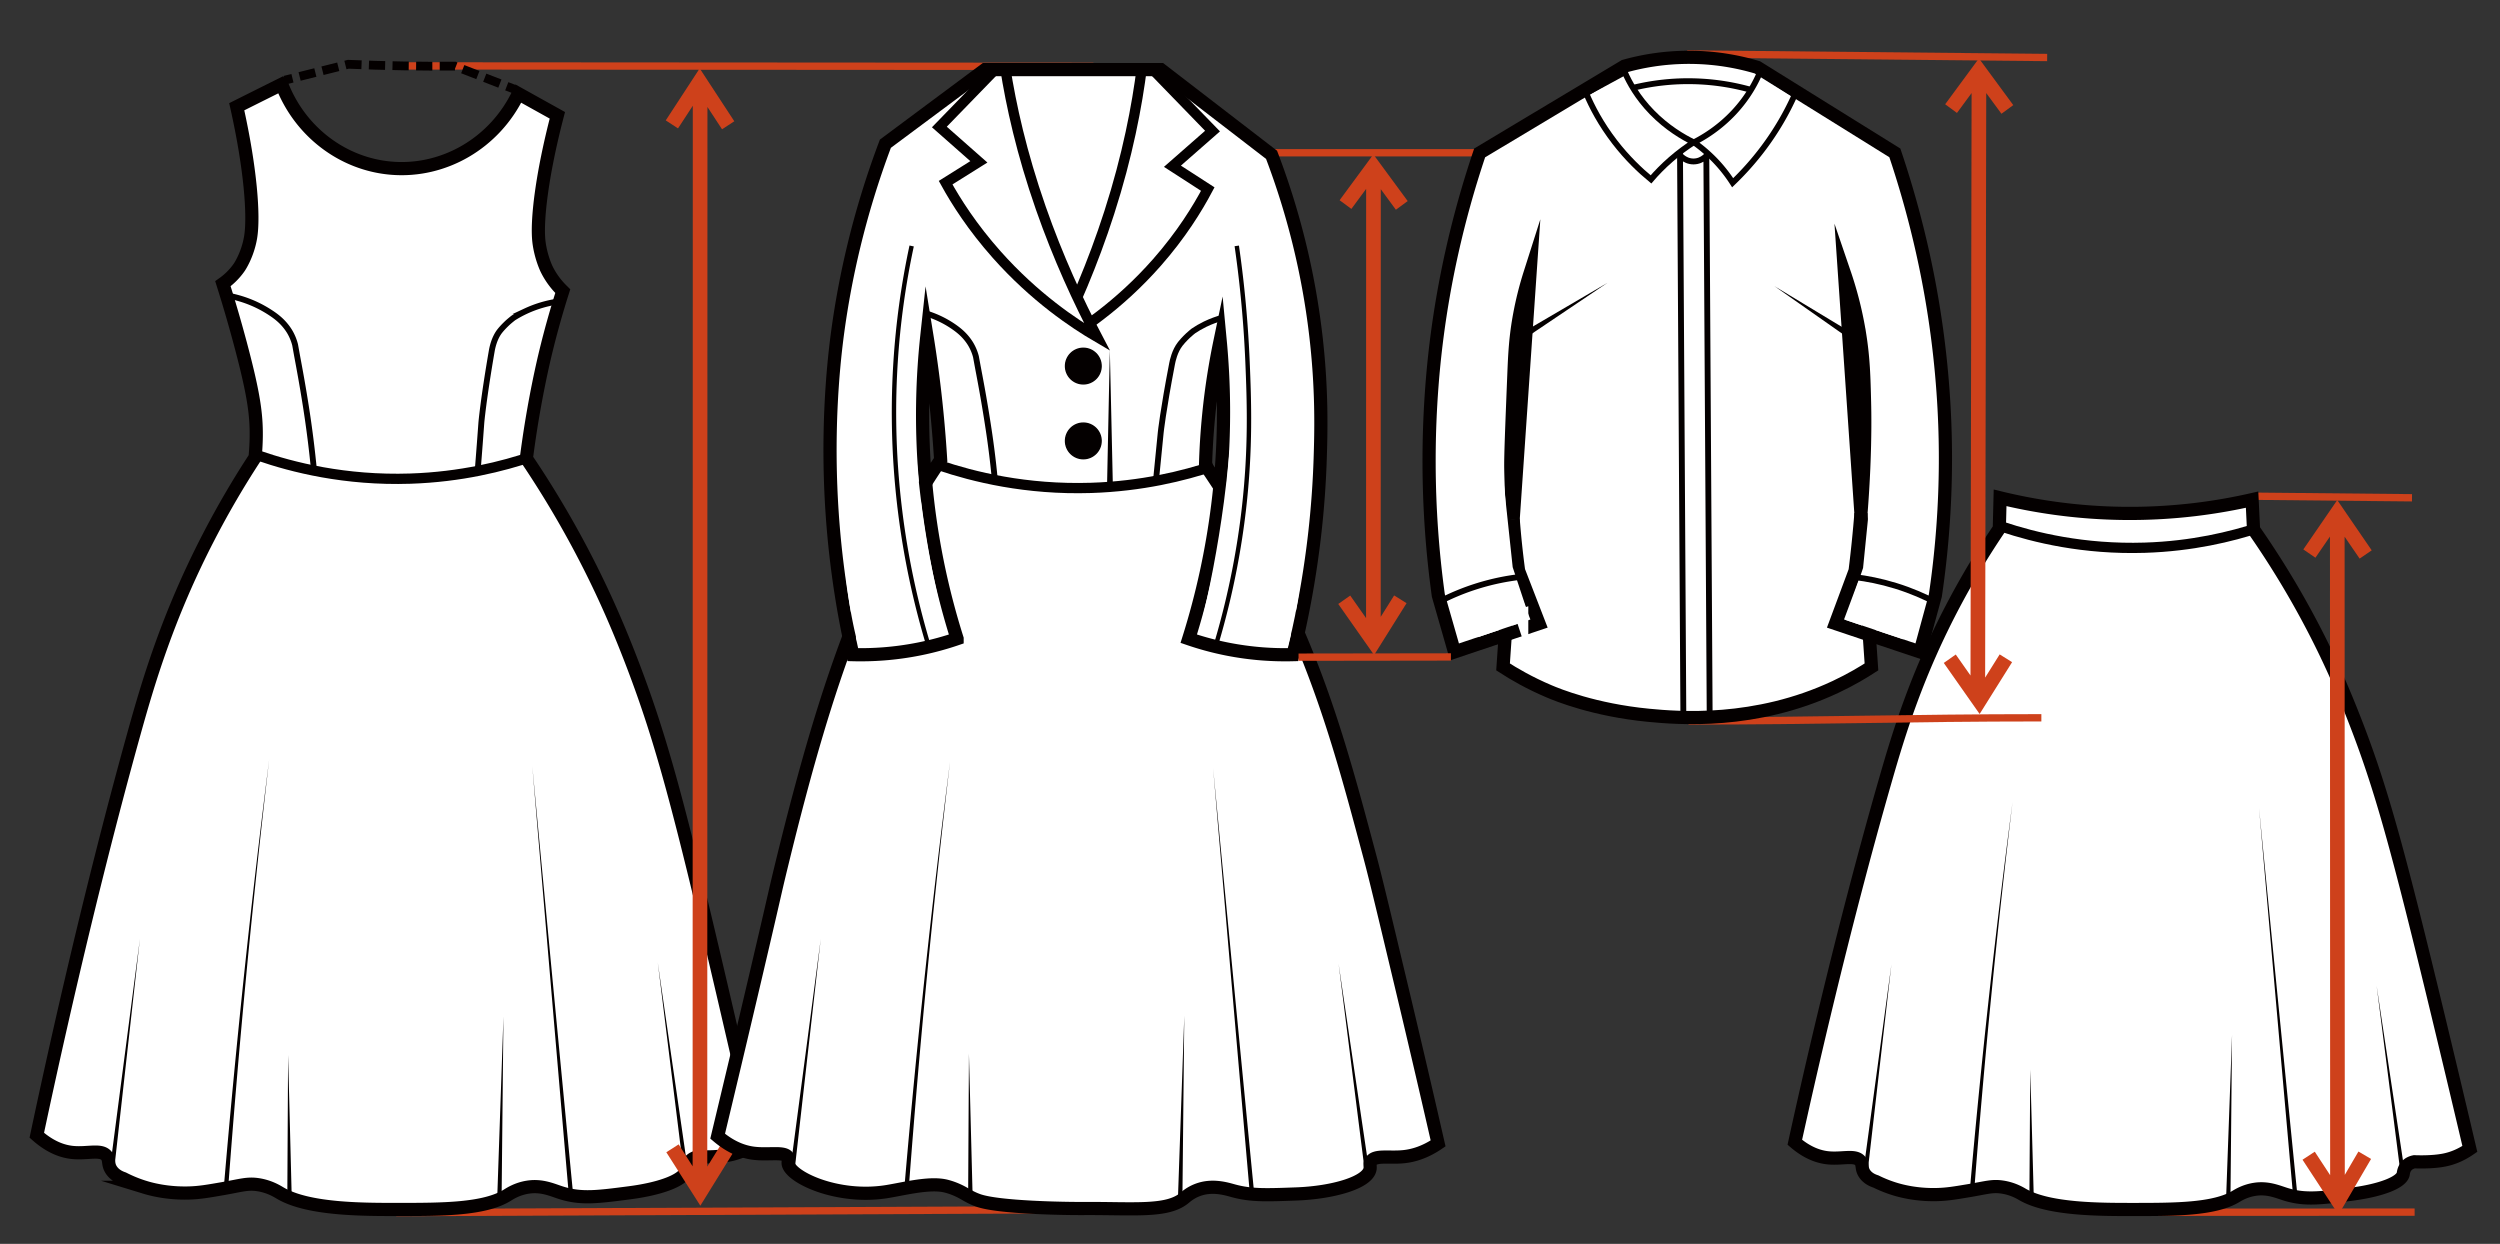 <svg xmlns="http://www.w3.org/2000/svg" xml:space="preserve" viewBox="0 0 1707.01 849.34"><rect x="0" y="0" width="1707.01" height="849.34" fill="#333333" stroke="none"/><style>.st2{fill:none;stroke:#ce411b;stroke-width:5;stroke-miterlimit:10}.st3{fill:#fff}.st4{fill:none;stroke:#040000;stroke-width:9;stroke-miterlimit:10}.st5{fill:#040000}.st10,.st13,.st6,.st7,.st8{fill:none;stroke:#040000;stroke-width:7;stroke-miterlimit:10}.st10,.st13,.st7,.st8{stroke-width:4}.st10,.st13,.st8{stroke-width:6}.st10,.st13{stroke:#ce411b;stroke-width:10}.st13{stroke:#fff;stroke-width:5}.st15,.st16,.st17{stroke:#040000;stroke-miterlimit:10}.st15{fill:none;stroke-width:3}.st16,.st17{fill:#040000}.st17{fill:none;stroke:#fff;stroke-width:9}</style><g id="赤線_00000003824777079907290640000015013050741543229885_"><path d="M746.56 45.32c-157.05-.11-314.1-.21-471.15-.32M270.54 827.99c164.98-.72 329.95-1.43 494.93-2.15M1540.26 338.83c35.55.35 71.11.7 106.66 1.06M1467.04 827.74c60.56-.03 121.11-.07 181.67-.1" class="st2"/></g><g id="_x3010_4_x3011_"><g id="XMLID_00000176738248505251857590000010018531990554754705_"><path d="M1686.42 784.46c-6.83 4.71-12.87 6.67-17.27 7.56-8.96 1.83-20.61 1.22-20.61 1.22-1.48.3-3.53.96-5.13 2.62-2.1 2.16-2.34 4.9-2.48 5.71-1.02 5.54-14.54 11.22-36.15 13.93-20.43 2.58-30.64 3.86-43.17.22-5.87-1.7-12.66-5.09-22.01-3.67-6.81 1.04-11.5 4.02-13.01 4.92-14.7 8.82-41.7 8.84-68.9 8.86-23.55.01-58.41.13-76.44-10.12-1.74-.99-6.7-4.07-13.99-5.18-7-1.07-11.1.45-22.76 2.41-9.64 1.62-14.97 2.52-21.94 2.7-13.75.35-24-2.38-27.91-3.53a85.6 85.6 0 0 1-13.79-5.41c-2.19-.7-5.43-2.11-7.57-5.14-2.58-3.64-1.15-6.19-2.99-8.68-3.44-4.66-12.47-1.27-22.36-2.36-5.79-.64-13.59-3.01-22.43-10.59 8.32-37.95 31.71-142.48 61.94-247.58 9.2-32 21.63-73.08 47.96-122.25a560 560 0 0 1 29.73-49.24c.18-6.99.36-13.97.53-20.96 21.8 5.32 50.6 10.25 84.58 10.62 35.24.38 65.07-4.27 87.47-9.39l.99 20.35a607 607 0 0 1 40.08 65.97c11.05 21.08 19.91 41.03 28.36 62.54 18.36 46.73 29.74 88.01 57.63 203.61 5.65 23.38 13.06 54.31 21.64 90.86" class="st3"/><path d="M1450.26 350.55c35.24.38 65.07-4.27 87.47-9.39l.99 20.35a607 607 0 0 1 40.08 65.97c11.05 21.08 19.91 41.03 28.36 62.54 18.36 46.73 29.74 88.01 57.63 203.61 5.63 23.36 13.04 54.29 21.63 90.85-6.83 4.71-12.87 6.67-17.27 7.56-8.96 1.83-20.61 1.22-20.61 1.22-1.48.3-3.53.96-5.13 2.62-2.1 2.16-2.34 4.9-2.48 5.71-1.02 5.54-14.54 11.22-36.15 13.93-20.43 2.58-30.64 3.86-43.17.22-5.87-1.7-12.66-5.09-22.01-3.67-6.81 1.04-11.5 4.02-13.01 4.92-14.7 8.82-41.7 8.84-68.9 8.86-23.55.01-58.41.13-76.44-10.12-1.74-.99-6.7-4.07-13.99-5.18-7-1.07-11.1.45-22.76 2.41-9.64 1.62-14.97 2.52-21.94 2.7-13.75.35-24-2.38-27.91-3.53a85.6 85.6 0 0 1-13.79-5.41c-2.19-.7-5.43-2.11-7.57-5.14-2.58-3.64-1.15-6.19-2.99-8.68-3.44-4.66-12.47-1.27-22.36-2.36-5.79-.64-13.59-3.01-22.43-10.59 8.32-37.95 31.71-142.48 61.94-247.58 9.2-32 21.63-73.08 47.96-122.25a560 560 0 0 1 29.73-49.24c.18-6.99.36-13.97.53-20.96 21.81 5.33 50.6 10.26 84.59 10.63z" class="st4"/></g><path d="m1271.8 803.48 19.68-145.05-16.7 145.42zM1639.43 803.73l-16.66-130.6 19.63 130.19zM1566.06 820.02c-5.97-66.87-17.79-201.51-23.57-268.38 6.52 66.84 19.84 201.3 26.55 268.1zM1519.96 819.18l4.09-112.57-1.09 112.64zM1385.68 817.9l.59-87.58 2.41 87.55zM1345.07 812.03c7.78-88.4 17.49-176.62 29.13-264.57a6074 6074 0 0 0-26.14 264.82z" class="st5"/><path d="M1367.36 359.73c21.57 7.2 55.35 15.56 97.09 14.25 32.39-1.02 59.11-7.55 78.11-13.79" class="st6"/></g><g id="_x3010_2_x3011_"><g id="XMLID_00000075149364285900891970000006720375101156167313_"><path d="M517.05 780.15c-7.3 5.21-13.75 7.35-18.43 8.35-9.57 2.03-22 1.34-22 1.34-1.59.33-3.78 1.07-5.49 2.9-2.24 2.4-2.49 5.42-2.65 6.31-1.08 6.12-15.51 12.39-38.57 15.39-21.8 2.84-32.71 4.26-46.07.24-6.26-1.88-13.52-5.63-23.49-4.06-7.28 1.14-12.27 4.44-13.89 5.44-15.68 9.75-44.5 9.76-73.53 9.78-25.14.02-62.34.15-81.58-11.17-1.86-1.09-7.15-4.49-14.93-5.72-7.47-1.17-11.85.5-24.3 2.67-10.28 1.79-15.97 2.79-23.41 2.98-14.69.37-25.61-2.62-29.79-3.9a89 89 0 0 1-14.73-5.98c-2.33-.78-5.78-2.34-8.07-5.68-2.75-4.02-1.23-6.83-3.2-9.58-3.67-5.13-13.3-1.39-23.85-2.59-6.18-.71-14.51-3.33-23.94-11.7C34 733.26 58.97 617.8 91.24 501.74c9.82-35.34 23.09-80.71 51.19-135.01a617 617 0 0 1 31.73-54.38c.34-3.44.74-8.5.8-14.61.15-14.9-1.8-28.82-10.07-60.18a952 952 0 0 0-12.69-43.84c3.01-2.13 7.41-5.74 11.24-11.33 0 0 5.58-8.15 7.64-20.15 2.48-14.44.02-47.24-9.43-89.35 10.23-5.11 20.46-10.22 30.69-15.32 12.32 32.12 41.4 54.43 74.69 57.27 36.05 3.09 70.81-17.19 86.92-50.9 8.87 4.94 17.74 9.87 26.62 14.81-10.55 40.42-14.27 72.12-12.57 86.37 1.26 10.46 5.17 18.49 5.17 18.49 3.5 7.19 7.97 12.17 11.1 15.18a616 616 0 0 0-11.66 41.61c-1.51 6.25-7.08 29.69-11.66 61.3-.68 4.73-1.2 8.66-1.55 11.36a675 675 0 0 1 42.79 72.85c11.79 23.28 21.25 45.31 30.27 69.05 19.6 51.61 31.74 97.21 61.5 224.87 6.02 25.79 13.92 59.95 23.09 100.32" class="st3"/><path d="M192.34 57.55c12.32 32.12 41.4 54.43 74.69 57.27 36.05 3.09 70.81-17.19 86.92-50.9 8.87 4.94 17.74 9.87 26.62 14.81-10.55 40.42-14.27 72.12-12.57 86.37 1.26 10.46 5.17 18.49 5.17 18.49 3.5 7.19 7.97 12.17 11.1 15.18a616 616 0 0 0-11.66 41.61c-1.51 6.25-7.08 29.69-11.66 61.3-.68 4.73-1.2 8.66-1.55 11.36a675 675 0 0 1 42.79 72.85c11.79 23.28 21.25 45.31 30.27 69.05 19.6 51.61 31.74 97.21 61.5 224.87 6.02 25.8 13.92 59.96 23.09 100.33-7.3 5.21-13.75 7.35-18.43 8.35-9.57 2.03-22 1.34-22 1.34-1.59.33-3.78 1.07-5.49 2.9-2.24 2.4-2.49 5.42-2.65 6.31-1.08 6.12-15.51 12.39-38.57 15.39-21.8 2.84-32.71 4.26-46.07.24-6.26-1.88-13.52-5.63-23.49-4.06-7.28 1.14-12.27 4.44-13.89 5.44-15.68 9.75-44.5 9.76-73.53 9.78-25.14.02-62.34.15-81.58-11.17-1.86-1.09-7.15-4.49-14.93-5.72-7.47-1.17-11.85.5-24.3 2.67-10.28 1.79-15.97 2.79-23.41 2.98-14.69.37-25.61-2.62-29.79-3.9a89 89 0 0 1-14.73-5.98c-2.33-.78-5.78-2.34-8.07-5.68-2.75-4.02-1.23-6.83-3.2-9.58-3.67-5.13-13.3-1.39-23.85-2.59-6.18-.71-14.51-3.33-23.94-11.7C34 733.26 58.97 617.8 91.24 501.74c9.82-35.34 23.09-80.71 51.19-135.01a617 617 0 0 1 31.73-54.38c.34-3.44.74-8.5.8-14.61.15-14.9-1.8-28.82-10.07-60.18a952 952 0 0 0-12.69-43.84c3.01-2.13 7.41-5.74 11.24-11.33 0 0 5.58-8.15 7.64-20.15 2.48-14.44.02-47.24-9.43-89.35 10.23-5.13 20.46-10.24 30.69-15.34z" class="st4"/></g><path d="m74.64 801.17 20.91-160.22-17.94 160.58zM467 801.39l-17.88-144.2 20.85 143.8zM388.7 819.4c-6.39-73.85-19.06-222.53-25.25-296.38 6.94 73.83 21.1 222.32 28.24 296.11-.01-.01-2.99.27-2.99.27M339.49 818.49l4.27-124.33-1.27 124.4zM196.18 817.07l.53-96.72 2.47 96.69zM152.84 810.6c8.27-97.62 18.6-195.05 30.99-292.21a6938 6938 0 0 0-28 292.45z" class="st5"/><path d="M176.53 311.08c23.02 7.95 59.08 17.19 103.63 15.73 34.57-1.13 63.09-8.34 83.36-15.23" class="st6"/><path d="M154.68 201.68c6.95 1.22 15.69 3.65 24.82 8.69 2.84 1.57 5.42 3.22 7.73 4.87 1.08.79 2.88 2.13 4.87 4.07 3.61 3.52 5.53 6.86 5.99 7.67 1.12 1.97 2.48 4.8 3.41 8.46.21 1.14.52 2.9.91 5.04.94 5.26 2.47 13.08 4.35 24.15 1.69 9.92 2.86 17.64 3.42 21.55 1.31 8.99 2.86 20.92 4.24 35.19M379.72 206.08c-5.88.96-13.08 2.79-20.71 6.35a75 75 0 0 0-8.38 4.58c-.35.27-1.89 1.45-3.74 3.08 0 0-3.19 2.88-5.53 5.82-4.03 5.05-5.29 11.97-5.62 13.89-5.67 32.79-7.06 48.66-7.06 48.66-.52 7.18-1.4 19.05-2.62 34.21" class="st7"/><path d="M194.35 54.76c1.78-.44 3.56-.89 5.34-1.33" class="st8"/><path d="m204.57 52.2 33.25-8.31c12.24.52 24.78.9 37.59 1.11 11.98.2 23.73.25 35.22.16 11.01 4.28 22.03 8.55 33.04 12.83" style="fill:none;stroke:#040000;stroke-width:6;stroke-miterlimit:10;stroke-dasharray:11.081,5.037"/><path d="M346.02 58.9c1.71.66 3.42 1.33 5.13 1.99" class="st8"/></g><g id="赤線"><g id="レイヤー_5"><path d="m1595.9 350.28.14 466.51M1576.85 377.98l19.03-27.7 19.41 28.32M1576.35 789.13c6.72 10.25 13.43 20.5 20.15 30.76 6.05-10.36 12.11-20.73 18.16-31.09M937.81 117.82l-.06 314.01M918.71 139.68l19.03-25.84c6.47 8.8 12.94 17.61 19.41 26.41M917.85 409.52c6.72 9.56 13.43 19.12 20.15 28.69 6.05-9.67 12.11-19.33 18.16-29" class="st10"/><path d="M962.27 442.51" style="fill:none;stroke:#e60012;stroke-width:10;stroke-miterlimit:10"/><path d="M866.41 104.31h140.52" class="st2"/><path d="m478.05 54.92-.13 756.15M458.76 84.94c6.33-9.7 12.67-19.39 19-29.09 6.48 9.9 12.96 19.79 19.44 29.69M459.18 784.07c6.32 9.92 12.63 19.85 18.95 29.77 5.99-9.68 11.97-19.36 17.96-29.04" class="st10"/></g><path d="m1351.24 48.32-.8 425.92M1332.19 74.15l19.03-25.84c6.47 8.8 12.94 17.61 19.41 26.41M1331.31 449.78c6.72 9.56 13.43 19.12 20.15 28.69 6.05-9.67 12.11-19.33 18.16-29" class="st10"/><path d="m1152.07 36.84 245.74 2.43M1152.94 492.26c92.33-.02 148.58-2.13 240.91-2.15" class="st2"/></g><g id="_x3010_1_x3011_服枠"><g id="XMLID_00000129896229546429301410000011296697387143084679_"><path d="M956.08 670.03c11.18 46.79 20.03 85.17 25.86 110.69-9.2 6.27-17.18 8.35-23.03 9.01-10.32 1.17-20.12-1.41-22.89 3.42-1.01 1.77-.25 3-.53 4.89-1.36 9.42-25.44 16.28-50.38 17.19-20.57.76-30.86 1.14-42.87-2.13-4.84-1.32-14.48-4.41-24.58-.56-4.83 1.84-7.84 4.53-8.99 5.48-11.8 9.77-34.26 6.96-69.17 7.16-12.28.07-57.83-.61-71.63-5.57-2.49-.89-4.86-2-7.38-3.42-2.86-1.62-7.29-4.41-14.23-6.23-10.83-2.85-27.5 1.45-40.03 3.56-34.71 5.85-67.77-10.27-68.1-19.4-.05-1.37.64-2.28.02-3.69-2.02-4.57-13.41-1.55-24.19-3.08-6.29-.89-14.62-3.62-23.95-11.55 6.18-25.77 15.36-64.21 26.37-111.16 14.35-61.16 12.09-52.64 17.01-72.88 17.76-72.99 31.7-118.2 46.27-157.06.87 4.25 1.75 8.35 2.65 12.3 12.77.33 28.37-.45 45.77-3.98 9.41-1.91 17.91-4.33 25.43-6.91a505.3 505.3 0 0 1-21.45-106.48c3.23-5.12 6.64-10.33 10.22-15.64a850 850 0 0 0-2.51-31.65 851 851 0 0 0-6.89-53.11 506 506 0 0 0-.82 100.4c-16.79 26.56-28.97 50.3-37.72 69.28-3.03 6.56-5.59 12.43-8.01 18.53-2.25 5.66-4.47 11.39-6.67 17.26a630.4 630.4 0 0 1-12.41-102.01c-2.11-53.11 3-93.69 5.05-108.38 4.62-33 13.61-76.76 32.25-126.19 22.66-16.87 45.33-33.73 67.99-50.59h120.11l75.57 58.17a513 513 0 0 1 30.05 121.8c4.58 38.14 3.75 67.51 3.17 85.66-.99 30.77-4.55 71.6-15.11 119.15a659 659 0 0 0-15.48-33.4c-8.43-16.93-20.78-39.94-37.96-66.43 3.84-38.47 2.84-72.41.24-99.94a480 480 0 0 0-7.71 49.8 477 477 0 0 0-2.28 35.49c3.41 4.99 6.66 9.88 9.75 14.65-.41 4.12-.87 8.29-1.4 12.51a515.7 515.7 0 0 1-19.81 91.12c7.52 2.58 16.02 5 25.43 6.91 17.4 3.53 33 4.31 45.77 3.98 1.22-4.96 2.37-9.86 3.45-14.69 22.21 51.72 34.91 99.74 49.15 153.06 3.9 14.6 9.45 37.96 20.6 84.66" class="st3"/><path d="M886.33 432.31c-1.08 4.83-2.23 9.73-3.45 14.69-12.77.33-28.37-.45-45.77-3.98-9.41-1.91-17.91-4.33-25.43-6.91a515.7 515.7 0 0 0 19.81-91.12c.53-4.22.99-8.39 1.4-12.51 17.18 26.49 29.53 49.5 37.96 66.43a659 659 0 0 1 15.48 33.4M653.51 436.11c-7.52 2.58-16.02 5-25.43 6.91-17.4 3.53-33 4.31-45.77 3.98-.9-3.95-1.78-8.05-2.65-12.3 2.2-5.87 4.42-11.6 6.67-17.26 2.42-6.1 4.98-11.97 8.01-18.53 8.75-18.98 20.93-42.72 37.72-69.28a505.255 505.255 0 0 0 21.45 106.48" class="st3"/><path d="M832.89 332.48c-.41 4.12-.87 8.29-1.4 12.51a515.7 515.7 0 0 1-19.81 91.12c7.52 2.58 16.02 5 25.43 6.91 17.4 3.53 33 4.31 45.77 3.98 1.22-4.96 2.37-9.86 3.45-14.69 10.56-47.55 14.12-88.38 15.11-119.15.58-18.15 1.41-47.52-3.17-85.66a513 513 0 0 0-30.05-121.8l-75.57-58.17H672.54c-22.66 16.86-45.33 33.72-67.99 50.59-18.64 49.43-27.63 93.19-32.25 126.19-2.05 14.69-7.16 55.27-5.05 108.38a630.4 630.4 0 0 0 12.41 102.01c.87 4.25 1.75 8.35 2.65 12.3 12.77.33 28.37-.45 45.77-3.98 9.41-1.91 17.91-4.33 25.43-6.91a505.3 505.3 0 0 1-21.45-106.48" class="st4"/><path d="M832.89 332.48c-3.09-4.77-6.34-9.66-9.75-14.65.3-11.16 1.01-23.02 2.28-35.49 1.83-18.06 4.56-34.72 7.71-49.8 2.6 27.53 3.6 61.47-.24 99.94zM632.06 329.63c-16.79 26.56-28.97 50.3-37.72 69.28-3.03 6.56-5.59 12.43-8.01 18.53-2.25 5.66-4.47 11.39-6.67 17.26-14.57 38.86-28.51 84.07-46.27 157.06-4.92 20.24-2.66 11.72-17.01 72.88-11.01 46.95-20.19 85.39-26.37 111.16 9.33 7.93 17.66 10.66 23.95 11.55 10.78 1.53 22.17-1.49 24.19 3.08.62 1.41-.07 2.32-.02 3.69.33 9.13 33.39 25.25 68.1 19.4 12.53-2.11 29.2-6.41 40.03-3.56 6.94 1.82 11.37 4.61 14.23 6.23 2.52 1.42 4.89 2.53 7.38 3.42 13.8 4.96 59.35 5.64 71.63 5.57 34.91-.2 57.37 2.61 69.17-7.16 1.15-.95 4.16-3.64 8.99-5.48 10.1-3.85 19.74-.76 24.58.56 12.01 3.27 22.3 2.89 42.87 2.13 24.94-.91 49.02-7.77 50.38-17.19.28-1.89-.48-3.12.53-4.89 2.77-4.83 12.57-2.25 22.89-3.42 5.85-.66 13.83-2.74 23.03-9.01-5.83-25.52-14.68-63.9-25.86-110.69-11.15-46.7-16.7-70.06-20.6-84.66-14.24-53.32-26.94-101.34-49.15-153.06a659 659 0 0 0-15.48-33.4c-8.43-16.93-20.78-39.94-37.96-66.43M632.06 329.63c-3.56-38.82-2.14-72.93.82-100.4a851 851 0 0 1 6.89 53.11 850 850 0 0 1 2.51 31.65c-3.58 5.31-6.99 10.52-10.22 15.64z" class="st4"/></g></g><g id="_x3010_1_x3011_服中"><g id="XMLID_00000180348752794387698780000008831947547717721002_"><path d="m642.51 427.31-55.15 8.85c-1.42-5.82-2.72-11.94-3.87-18.31a310 310 0 0 1-4.14-34.04c14.86-21.32 29.71-42.64 44.58-63.97.82 8.61 1.81 17.37 2.99 26.29 3.84 28.92 9.24 56.02 15.59 81.18" class="st3"/><path d="M579.35 383.8c.7 10.61 1.99 22 4.14 34.04a307 307 0 0 0 3.87 18.31l55.15-8.85a718 718 0 0 1-15.59-81.18c-1.18-8.92-2.16-17.68-2.99-26.29-14.86 21.33-29.71 42.65-44.58 63.97z" class="st13"/></g><g id="XMLID_00000181783589408586607510000016605744608194357438_"><path d="M821.61 430.7c18.66 2.5 37.34 5 56.02 7.5 1.5-5.78 2.91-11.86 4.17-18.25a308 308 0 0 0 4.86-36.18c-15.08-23.04-30.15-46.06-45.23-69.09-.91 9.29-1.99 18.74-3.26 28.37a822 822 0 0 1-16.56 87.65" class="st3"/><path d="M886.66 383.76c-.83 11.12-2.33 23.24-4.86 36.18-1.26 6.39-2.66 12.47-4.17 18.25l-56.02-7.5c6.68-27.18 12.4-56.44 16.55-87.66 1.27-9.62 2.35-19.07 3.26-28.37 15.09 23.04 30.16 46.07 45.24 69.1z" class="st13"/></g><path d="M641.41 317.7c23.02 7.79 59.08 16.85 103.63 15.43 34.57-1.11 63.09-8.17 83.36-14.94M787.51 47.86l40.41 41.64c-9.13 8-18.25 16-27.38 24.01 8.04 5.2 16.09 10.4 24.13 15.59-7.05 13.31-18.06 31.19-34.72 50.12-26.25 29.82-53.59 47.57-69.84 56.77 12.59-25.1 26.04-55.79 37.33-90.92 12.47-38.82 18.93-72.63 22.33-99.74" class="st6"/><path d="m711.11 200.86 21.37 47.48" style="fill:none;stroke:#fff;stroke-width:48;stroke-miterlimit:10"/><path d="M678.95 48.03 641.4 86.71l26.97 23.79c-7.57 4.74-15.13 9.48-22.7 14.23 7.15 12.96 18.25 30.4 34.78 49.01 26.06 29.33 52.81 47.13 68.67 56.41-12.82-24.4-26.62-54.19-38.48-88.16-13.1-37.54-20.3-70.11-24.35-96.17" class="st6"/><path d="M631.07 213.64c3.88 1.1 8.46 2.76 13.31 5.32 2.95 1.56 5.52 3.2 7.73 4.78 1.08.78 2.88 2.09 4.87 3.99 3.61 3.45 5.53 6.73 5.99 7.52a33 33 0 0 1 3.41 8.29c.21 1.12.52 2.85.91 4.95 1.47 8.03 4.33 22.11 7.77 44.8 1.29 8.53 2.89 20.26 4.24 34.5" class="st7"/><path d="m755.88 332.43 1.92-93.51 2.08 93.51z" class="st5"/><path d="M844.47 167.89c2.92 20.24 6 47.22 7.34 79.16 1.1 26.34 2.34 58.99-2.53 100.93-2.76 23.81-8.02 55.15-18.7 91.24M622.48 167.95a541.5 541.5 0 0 0-11 79.72c-1.51 24.02-2.13 59.4 3.17 101.83a551.4 551.4 0 0 0 19.62 92.15" class="st15"/><path d="M834.65 216.92c-3.5.97-7.54 2.37-11.79 4.43-3.08 1.5-5.74 3.08-7.99 4.61-.34.27-1.82 1.44-3.59 3.06 0 0-3.07 2.85-5.34 5.73-3.91 4.96-5.26 11.66-5.62 13.51-6.26 32.55-7.77 47.04-7.77 47.04l-3.27 33.01" class="st7"/><path d="m539.52 799.2 20.91-158.19-17.93 158.55zM931.88 799.58 914 658.11l20.86 141.07zM853.58 817.2c-6.39-72.92-19.06-219.72-25.25-292.64 6.94 72.89 21.1 219.51 28.24 292.36zM804.37 816.3l4.27-122.76-1.27 122.83zM661.06 814.9l.53-95.5 2.47 95.47zM617.72 808.51c8.27-96.39 18.6-192.59 30.99-288.51a6767 6767 0 0 0-28 288.75z" class="st5"/><circle cx="739.69" cy="249.96" r="12.13" class="st16"/><circle cx="739.69" cy="301.06" r="12.13" class="st16"/></g><g id="_x3010_3_x3011_"><g id="XMLID_00000000202633627311958950000015894599458312889735_"><path d="M1322.69 228.03c5.04 37.84 5.76 68.91 5.65 88.46-.15 27.45-2.08 57.7-6.87 90.13-3.5 12.83-6.99 25.67-10.48 38.5l-34.65-11.61c-1.89-27.61-3.78-55.22-5.68-82.83.91-11.51 1.5-21.81 1.89-30.71.99-22.86.73-38.29.57-44.94-.42-17.77-.76-30.17-3.28-46.23a251.6 251.6 0 0 0-10.42-42.11c3.75 54.66 7.5 109.33 11.24 163.99-.94 11.79-2.22 24.86-3.98 39.03-4.46 12.02-8.93 24.04-13.4 36.06 7.69 2.58 15.37 5.15 23.06 7.74l1.5 21.86c-5.43 3.53-13.79 8.6-24.56 13.66-54.81 25.79-107.76 21.29-127.69 19.36-37.06-3.6-62-13.85-67.89-16.35-13.44-5.7-24-11.86-31.41-16.66l1.5-21.86c7.69-2.58 15.37-5.15 23.06-7.74l-13.95-36.06a619 619 0 0 1-3.7-35.2c3.84-55.94 7.67-111.88 11.51-167.82a233 233 0 0 0-6.98 27.66c-2.94 15.65-3.48 27.37-4.05 41.59-1.5 37.25-2.24 55.87-2.1 64.04.18 10.05.65 21.64 1.62 34.54-1.8 26.33-3.61 52.66-5.41 79l-34.65 11.61c-3.67-12.83-7.35-25.67-11.03-38.5a669.4 669.4 0 0 1-6.32-90.13c-.11-40.18 3.43-71.81 5.65-88.46 4.39-32.99 12.62-75.41 28.88-123.63 32.94-19.73 65.88-39.46 98.82-59.21 10.67-3 26.43-6.24 45.67-6.05 19.05.19 34.59 3.68 45.14 6.86 31.29 19.46 62.57 38.93 93.86 58.39 16.26 48.22 24.49 90.64 28.88 123.62" class="st3"/><path d="M1270.66 350.68c1.9 27.61 3.79 55.22 5.68 82.83-7.69-2.58-15.37-5.15-23.06-7.74 4.47-12.02 8.94-24.04 13.4-36.06 1.76-14.17 3.04-27.24 3.98-39.03M1036.9 389.71l13.95 36.06c-7.69 2.58-15.37 5.15-23.06 7.74 1.8-26.33 3.61-52.66 5.41-79 .83 10.84 2.01 22.62 3.7 35.2" class="st3"/><path d="M1270.66 350.68c1.9 27.61 3.79 55.22 5.68 82.83l1.5 21.86c-5.43 3.53-13.79 8.6-24.56 13.66-54.81 25.79-107.76 21.29-127.69 19.36-37.06-3.6-62-13.85-67.89-16.35-13.44-5.7-24-11.86-31.41-16.66l1.5-21.86c1.8-26.33 3.61-52.66 5.41-79" class="st4"/><path d="M1270.66 350.68c.91-11.51 1.5-21.81 1.89-30.71.99-22.86.73-38.29.57-44.94-.42-17.77-.76-30.17-3.28-46.23a251.6 251.6 0 0 0-10.42-42.11c3.75 54.67 7.5 109.33 11.24 163.99z" class="st4"/><path d="M1033.2 354.51c.83 10.84 2.01 22.62 3.7 35.2l13.95 36.06c-7.69 2.58-15.37 5.15-23.06 7.74l-34.65 11.61c-3.67-12.83-7.35-25.67-11.03-38.5a669.4 669.4 0 0 1-6.32-90.13c-.11-40.18 3.43-71.81 5.65-88.46 4.39-32.99 12.62-75.41 28.88-123.63 32.94-19.73 65.88-39.46 98.82-59.21 10.67-3 26.43-6.24 45.67-6.05 19.05.19 34.59 3.68 45.14 6.86 31.29 19.46 62.57 38.93 93.86 58.39 16.26 48.22 24.49 90.64 28.88 123.63 5.04 37.84 5.76 68.91 5.65 88.46-.15 27.45-2.08 57.7-6.87 90.13-3.5 12.83-6.99 25.67-10.48 38.5l-34.65-11.61c-7.69-2.58-15.37-5.15-23.06-7.74 4.47-12.02 8.94-24.04 13.4-36.06 1.76-14.17 3.04-27.24 3.98-39.03" class="st4"/><path d="M1033.2 354.51c3.84-55.94 7.67-111.88 11.51-167.82a233 233 0 0 0-6.98 27.66c-2.94 15.65-3.48 27.37-4.05 41.59-1.5 37.25-2.24 55.87-2.1 64.04.18 10.05.65 21.63 1.62 34.53z" class="st4"/></g><g id="XMLID_00000047048421289122833570000015773400871013297593_"><path d="M1276.54 388.76c-3.59 10.56-7.18 21.11-10.77 31.68 9.43 3.17 18.88 6.34 28.31 9.52-4.34-28.69-8.69-57.37-13.03-86.06-1.49 14.95-3 29.9-4.51 44.86" class="st3"/><path d="M1265.77 420.44c3.59-10.57 7.18-21.12 10.77-31.68 1.51-14.95 3.01-29.91 4.51-44.86 4.34 28.69 8.69 57.37 13.03 86.06-9.43-3.18-18.87-6.36-28.31-9.52z" class="st17"/></g><g id="XMLID_00000134217632851185635290000000754839635681721737_"><path d="M1028.44 388.22c3.53 10.66 7.06 21.34 10.59 32-8.17 2.77-16.35 5.53-24.52 8.3 3.02-28.62 6.05-57.24 9.07-85.86z" class="st3"/><path d="M1039.03 420.22c-3.53-10.66-7.06-21.34-10.59-32l-4.86-45.56c-3.02 28.62-6.05 57.24-9.07 85.86 8.17-2.77 16.35-5.53 24.52-8.3z" class="st17"/></g><path d="M1156.65 97.17c6.99-3.57 17.4-9.9 27.28-20.46 9.62-10.29 14.92-20.51 17.81-27.38 7.92 5.11 15.84 10.23 23.76 15.34a189.5 189.5 0 0 1-21.21 36.11c-7.16 9.59-14.5 17.54-21.22 23.99a98.5 98.5 0 0 0-14.55-17.76c-4.1-3.96-8.15-7.2-11.87-9.84z" class="st7"/><path d="M1145.76 104.31c.3.46 3.95 5.95 10.58 5.94 6.6-.01 10.23-5.47 10.53-5.94M1167.38 489.95l-2.28-382.67M1149.41 489.95l-2.29-385.64" class="st7"/><path d="m1260 229.32-48.44-33.97 50.62 30.62z" class="st5"/><path d="M1266.68 394.07c7.86.97 17.32 2.73 27.71 5.94 10.88 3.36 19.94 7.42 27.07 11.18M1156.41 97.17c-7.28-3.57-18.13-9.9-28.43-20.46-10.03-10.29-15.55-20.51-18.56-27.38-8.8 4.77-17.59 9.55-26.39 14.32 3.92 9.25 10.01 21.01 19.53 33.35 8.49 11.01 17.32 19.39 24.74 25.5 3.63-4.23 8.11-8.91 13.58-13.66 5.46-4.75 10.77-8.6 15.53-11.67z" class="st7"/><path d="M1114.99 59.99a158.1 158.1 0 0 1 41.46-4.51c16.1.38 29.47 3.16 39.13 5.89" class="st7"/><path d="m1042.37 225.45 55.2-32.33-53.07 35.72z" class="st5"/><path d="M1036.9 394.07c-7.86.97-17.32 2.73-27.71 5.94a158 158 0 0 0-27.07 11.18" class="st7"/></g><path id="赤線_00000176036121355784903730000016230670482067217853_" d="m886.65 448.72 104.05-.15" class="st2"/></svg>